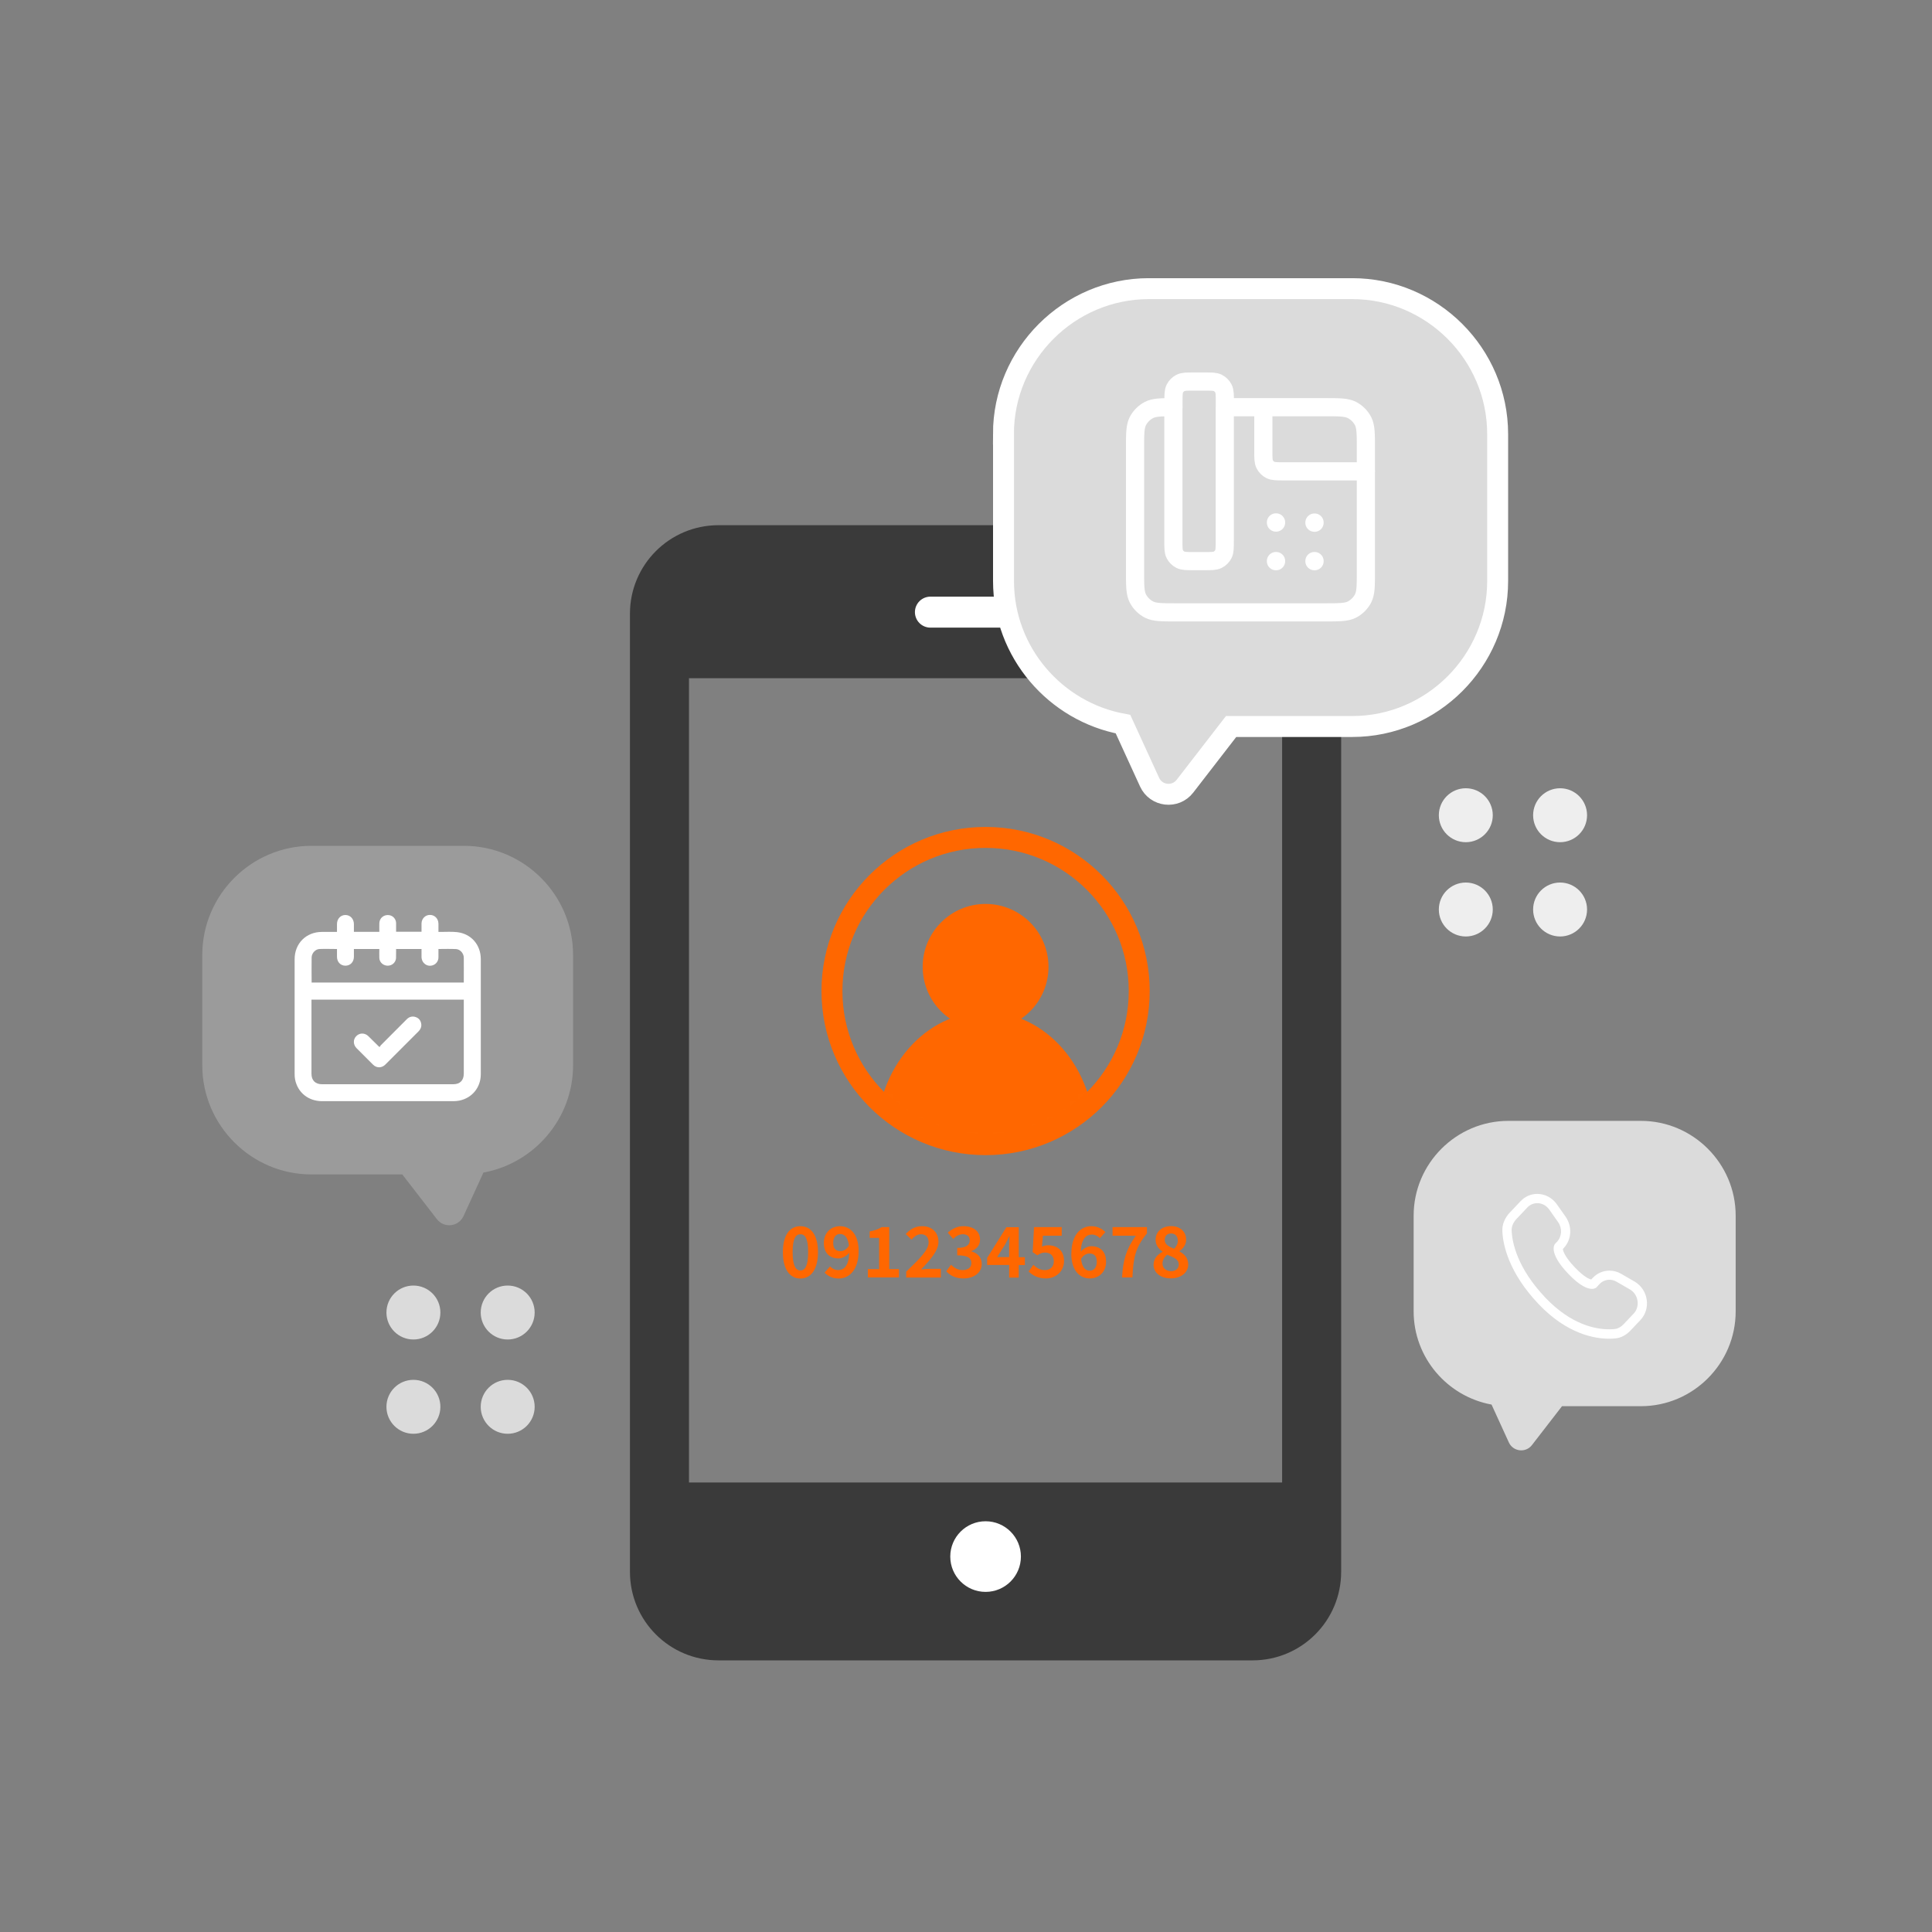<svg width="250" height="250" viewBox="0 0 250 250" fill="none" xmlns="http://www.w3.org/2000/svg">
<rect x="0" y="0" width="250" height="250" fill="#808080" stroke="none"/>
<mask id="mask0_1106_726" style="mask-type:alpha" maskUnits="userSpaceOnUse" x="0" y="0" width="250" height="250">
<rect width="250" height="250" rx="20" fill="#D9D9D9"/>
</mask>
<g mask="url(#mask0_1106_726)">
</g>
<g clip-path="url(#clip0_1106_726)">
<path d="M65.695 173.33C67.622 173.33 69.185 171.767 69.185 169.84C69.185 167.912 67.622 166.35 65.695 166.35C63.767 166.35 62.205 167.912 62.205 169.84C62.205 171.767 63.767 173.33 65.695 173.33Z" fill="#DBDBDB"/>
<path d="M65.695 185.53C67.622 185.53 69.185 183.967 69.185 182.04C69.185 180.113 67.622 178.55 65.695 178.55C63.767 178.55 62.205 180.113 62.205 182.04C62.205 183.967 63.767 185.53 65.695 185.53Z" fill="#DBDBDB"/>
<path d="M53.495 173.33C55.422 173.33 56.985 171.767 56.985 169.84C56.985 167.912 55.422 166.35 53.495 166.35C51.567 166.35 50.005 167.912 50.005 169.84C50.005 171.767 51.567 173.33 53.495 173.33Z" fill="#DBDBDB"/>
<path d="M53.495 185.53C55.422 185.53 56.985 183.967 56.985 182.04C56.985 180.113 55.422 178.55 53.495 178.55C51.567 178.55 50.005 180.113 50.005 182.04C50.005 183.967 51.567 185.53 53.495 185.53Z" fill="#DBDBDB"/>
<path d="M201.875 108.98C203.802 108.98 205.365 107.417 205.365 105.49C205.365 103.563 203.802 102 201.875 102C199.947 102 198.385 103.563 198.385 105.49C198.385 107.417 199.947 108.98 201.875 108.98Z" fill="#EEEEEE"/>
<path d="M201.875 121.18C203.802 121.18 205.365 119.617 205.365 117.69C205.365 115.763 203.802 114.2 201.875 114.2C199.947 114.2 198.385 115.763 198.385 117.69C198.385 119.617 199.947 121.18 201.875 121.18Z" fill="#EEEEEE"/>
<path d="M189.675 108.98C191.602 108.98 193.165 107.417 193.165 105.49C193.165 103.563 191.602 102 189.675 102C187.747 102 186.185 103.563 186.185 105.49C186.185 107.417 187.747 108.98 189.675 108.98Z" fill="#EEEEEE"/>
<path d="M189.675 121.18C191.602 121.18 193.165 119.617 193.165 117.69C193.165 115.763 191.602 114.2 189.675 114.2C187.747 114.2 186.185 115.763 186.185 117.69C186.185 119.617 187.747 121.18 189.675 121.18Z" fill="#EEEEEE"/>
<path d="M182.925 157.29V169.69C182.925 175.69 187.295 180.71 193.005 181.75L195.245 186.65C195.795 187.85 197.425 188.04 198.235 186.99L202.125 181.96H212.335C219.075 181.96 224.595 176.44 224.595 169.7V157.3C224.595 150.56 219.075 145.04 212.335 145.04H195.185C188.445 145.04 182.925 150.56 182.925 157.3V157.29Z" fill="#DBDBDB"/>
<path d="M60.035 109.45H40.295C32.525 109.45 26.175 115.8 26.175 123.57V137.85C26.175 145.62 32.525 151.97 40.295 151.97H52.055L56.535 157.76C57.465 158.96 59.335 158.75 59.975 157.37L62.555 151.73C69.125 150.53 74.155 144.75 74.155 137.85V123.57C74.155 115.8 67.805 109.45 60.035 109.45Z" fill="#9B9B9B"/>
<path d="M162.095 71.78H92.965C88.751 71.78 85.335 75.196 85.335 79.41V203.4C85.335 207.614 88.751 211.03 92.965 211.03H162.095C166.309 211.03 169.725 207.614 169.725 203.4V79.41C169.725 75.196 166.309 71.78 162.095 71.78Z" stroke="#3A3A3A" stroke-width="7.64" stroke-linecap="round" stroke-linejoin="round"/>
<path d="M169.725 87.76V79.41C169.725 75.21 166.285 71.78 162.095 71.78H92.965C88.765 71.78 85.335 75.22 85.335 79.41V87.76H169.725Z" fill="#3A3A3A"/>
<path d="M85.335 191.83V203.39C85.335 207.59 88.775 211.02 92.965 211.02H162.095C166.295 211.02 169.725 207.58 169.725 203.39V191.83H85.335Z" fill="#3A3A3A"/>
<path d="M120.395 79.21H134.665" stroke="white" stroke-width="4.01" stroke-linecap="round" stroke-linejoin="round"/>
<path d="M127.535 205.99C130.059 205.99 132.105 203.944 132.105 201.42C132.105 198.896 130.059 196.85 127.535 196.85C125.011 196.85 122.965 198.896 122.965 201.42C122.965 203.944 125.011 205.99 127.535 205.99Z" fill="white"/>
<path d="M129.855 56.17V75.2C129.855 84.4 136.555 92.1 145.315 93.7L148.755 101.21C149.595 103.05 152.095 103.34 153.335 101.73L159.305 94.01H174.975C185.325 94.01 193.795 85.54 193.795 75.19V56.17C193.795 45.82 185.325 37.35 174.975 37.35H148.665C138.315 37.35 129.845 45.82 129.845 56.17H129.855Z" fill="#DBDBDB" stroke="white" stroke-width="2.71" stroke-miterlimit="10"/>
<path d="M127.535 148.12C138.514 148.12 147.415 139.219 147.415 128.24C147.415 117.261 138.514 108.36 127.535 108.36C116.555 108.36 107.655 117.261 107.655 128.24C107.655 139.219 116.555 148.12 127.535 148.12Z" stroke="#FF6700" stroke-width="2.71" stroke-miterlimit="10"/>
<path d="M127.535 133.25C132.03 133.25 135.675 129.606 135.675 125.11C135.675 120.614 132.03 116.97 127.535 116.97C123.039 116.97 119.395 120.614 119.395 125.11C119.395 129.606 123.039 133.25 127.535 133.25Z" fill="#FF6700"/>
<mask id="mask1_1106_726" style="mask-type:luminance" maskUnits="userSpaceOnUse" x="107" y="108" width="41" height="41">
<path d="M127.535 148.12C138.514 148.12 147.415 139.219 147.415 128.24C147.415 117.261 138.514 108.36 127.535 108.36C116.555 108.36 107.655 117.261 107.655 128.24C107.655 139.219 116.555 148.12 127.535 148.12Z" fill="white"/>
</mask>
<g mask="url(#mask1_1106_726)">
<path d="M127.535 163.46C135.333 163.46 141.655 156.18 141.655 147.2C141.655 138.22 135.333 130.94 127.535 130.94C119.737 130.94 113.415 138.22 113.415 147.2C113.415 156.18 119.737 163.46 127.535 163.46Z" fill="#FF6700"/>
</g>
<path d="M101.305 162.03C101.305 159.82 102.195 158.67 103.575 158.67C104.955 158.67 105.845 159.83 105.845 162.03C105.845 164.23 104.955 165.44 103.575 165.44C102.195 165.44 101.305 164.24 101.305 162.03ZM104.575 162.03C104.575 160.21 104.155 159.71 103.575 159.71C102.995 159.71 102.565 160.22 102.565 162.03C102.565 163.84 102.995 164.4 103.575 164.4C104.155 164.4 104.575 163.84 104.575 162.03Z" fill="#FF6700"/>
<path d="M106.705 164.67L107.415 163.87C107.645 164.14 108.055 164.35 108.445 164.35C109.215 164.35 109.845 163.79 109.895 162.1C109.525 162.56 108.945 162.84 108.525 162.84C107.395 162.84 106.605 162.19 106.605 160.83C106.605 159.47 107.565 158.67 108.705 158.67C109.975 158.67 111.105 159.65 111.105 161.88C111.105 164.36 109.865 165.44 108.525 165.44C107.705 165.44 107.095 165.09 106.705 164.68V164.67ZM108.715 159.67C108.215 159.67 107.815 160.05 107.815 160.83C107.815 161.61 108.185 161.9 108.775 161.9C109.125 161.9 109.525 161.7 109.855 161.19C109.725 160.1 109.265 159.68 108.715 159.68V159.67Z" fill="#FF6700"/>
<path d="M112.305 164.22H113.755V160.18H112.535V159.35C113.215 159.22 113.665 159.05 114.085 158.79H115.065V164.22H116.325V165.3H112.305V164.22Z" fill="#FF6700"/>
<path d="M117.275 164.54C119.005 162.88 120.165 161.74 120.165 160.77C120.165 160.1 119.805 159.71 119.165 159.71C118.675 159.71 118.285 160.04 117.945 160.4L117.205 159.68C117.825 159.03 118.425 158.67 119.335 158.67C120.595 158.67 121.435 159.47 121.435 160.7C121.435 161.84 120.385 163.01 119.185 164.27C119.525 164.23 119.965 164.19 120.285 164.19H121.745V165.31H117.265V164.54H117.275Z" fill="#FF6700"/>
<path d="M122.445 164.5L123.065 163.66C123.465 164.05 123.945 164.35 124.555 164.35C125.235 164.35 125.695 164.02 125.695 163.46C125.695 162.83 125.305 162.44 123.865 162.44V161.48C125.085 161.48 125.485 161.06 125.485 160.51C125.485 160 125.155 159.71 124.595 159.71C124.115 159.71 123.725 159.94 123.335 160.31L122.645 159.5C123.225 159 123.865 158.67 124.645 158.67C125.935 158.67 126.815 159.3 126.815 160.42C126.815 161.12 126.405 161.61 125.705 161.89V161.93C126.455 162.14 127.035 162.68 127.035 163.54C127.035 164.74 125.965 165.43 124.675 165.43C123.625 165.43 122.915 165.03 122.445 164.5Z" fill="#FF6700"/>
<path d="M130.585 163.69H127.735V162.78L130.225 158.8H131.825V162.68H132.615V163.7H131.825V165.32H130.585V163.7V163.69ZM130.585 161.38C130.585 160.98 130.615 160.37 130.635 159.97H130.595C130.435 160.32 130.255 160.67 130.065 161.03L129.025 162.67H130.585V161.38Z" fill="#FF6700"/>
<path d="M133.105 164.52L133.715 163.67C134.095 164.04 134.575 164.35 135.185 164.35C135.885 164.35 136.365 163.94 136.365 163.21C136.365 162.48 135.905 162.08 135.235 162.08C134.845 162.08 134.625 162.18 134.235 162.43L133.625 162.03L133.805 158.79H137.385V159.9H134.955L134.825 161.32C135.085 161.2 135.325 161.14 135.625 161.14C136.755 161.14 137.685 161.78 137.685 163.17C137.685 164.56 136.575 165.43 135.355 165.43C134.285 165.43 133.595 165.01 133.085 164.52H133.105Z" fill="#FF6700"/>
<path d="M138.635 162.23C138.635 159.75 139.875 158.67 141.215 158.67C142.035 158.67 142.635 159.02 143.035 159.43L142.325 160.22C142.095 159.96 141.685 159.75 141.295 159.75C140.535 159.75 139.915 160.31 139.845 161.97C140.215 161.52 140.785 161.26 141.205 161.26C142.325 161.26 143.125 161.91 143.125 163.27C143.125 164.63 142.155 165.43 141.025 165.43C139.755 165.43 138.625 164.45 138.625 162.22L138.635 162.23ZM141.015 164.43C141.525 164.43 141.925 164.04 141.925 163.27C141.925 162.5 141.545 162.2 140.965 162.2C140.625 162.2 140.225 162.38 139.885 162.9C140.015 164 140.455 164.43 141.005 164.43H141.015Z" fill="#FF6700"/>
<path d="M146.975 159.9H143.965V158.79H148.415V159.6C146.895 161.45 146.655 162.76 146.535 165.3H145.195C145.315 163.06 145.735 161.63 146.975 159.9Z" fill="#FF6700"/>
<path d="M149.275 163.64C149.275 162.84 149.805 162.32 150.425 161.99V161.95C149.915 161.59 149.535 161.11 149.535 160.43C149.535 159.35 150.385 158.66 151.545 158.66C152.705 158.66 153.485 159.37 153.485 160.43C153.485 161.07 153.065 161.6 152.625 161.89V161.93C153.235 162.27 153.755 162.76 153.755 163.63C153.755 164.64 152.855 165.42 151.505 165.42C150.155 165.42 149.265 164.68 149.265 163.63L149.275 163.64ZM152.525 163.6C152.525 162.95 151.895 162.71 151.035 162.36C150.685 162.64 150.425 163.04 150.425 163.5C150.425 164.11 150.925 164.49 151.545 164.49C152.115 164.49 152.535 164.17 152.535 163.6H152.525ZM152.405 160.52C152.405 159.99 152.085 159.61 151.525 159.61C151.075 159.61 150.715 159.9 150.715 160.44C150.715 161.04 151.235 161.31 151.935 161.59C152.255 161.26 152.415 160.91 152.415 160.52H152.405Z" fill="#FF6700"/>
<path d="M176.755 60.99H166.135C165.205 60.99 164.745 60.99 164.385 60.81C164.075 60.65 163.815 60.4 163.655 60.08C163.475 59.73 163.475 59.26 163.475 58.33V52.69M151.855 52.69C150.215 52.69 149.355 52.71 148.685 53.05C148.065 53.37 147.555 53.88 147.235 54.5C146.875 55.21 146.875 56.14 146.875 58V73.93C146.875 75.79 146.875 76.72 147.235 77.43C147.555 78.05 148.065 78.56 148.685 78.88C149.395 79.24 150.325 79.24 152.185 79.24H171.435C173.295 79.24 174.225 79.24 174.935 78.88C175.555 78.56 176.065 78.05 176.385 77.43C176.745 76.72 176.745 75.79 176.745 73.93V58C176.745 56.14 176.745 55.21 176.385 54.5C176.065 53.88 175.555 53.37 174.935 53.05C174.225 52.69 173.295 52.69 171.435 52.69H158.495V52.03C158.495 51.1 158.495 50.64 158.315 50.28C158.155 49.97 157.905 49.71 157.585 49.55C157.235 49.37 156.765 49.37 155.835 49.37H154.505C153.575 49.37 153.115 49.37 152.755 49.55C152.445 49.71 152.185 49.96 152.025 50.28C151.845 50.63 151.845 51.1 151.845 52.03V52.69M158.485 52.69V69.95C158.485 70.88 158.485 71.34 158.305 71.7C158.145 72.01 157.895 72.27 157.575 72.43C157.225 72.61 156.755 72.61 155.825 72.61H154.495C153.565 72.61 153.105 72.61 152.745 72.43C152.435 72.27 152.175 72.02 152.015 71.7C151.835 71.35 151.835 70.88 151.835 69.95V52.69M165.105 67.62H165.125V67.6H165.105V67.62ZM165.105 72.6H165.125V72.62H165.105V72.6ZM170.085 72.6H170.105V72.62H170.085V72.6ZM170.085 67.62H170.105V67.64H170.085V67.62Z" stroke="white" stroke-width="2.35" stroke-linecap="round" stroke-linejoin="round"/>
<path d="M51.255 120.57H54.545C54.545 120.2 54.535 119.84 54.545 119.48C54.565 118.85 55.055 118.38 55.645 118.39C56.255 118.39 56.725 118.88 56.735 119.52C56.735 119.86 56.735 120.2 56.735 120.59C56.835 120.59 56.925 120.59 57.015 120.59C57.735 120.59 58.455 120.54 59.165 120.62C60.985 120.84 62.205 122.26 62.215 124.09C62.215 127.36 62.215 130.63 62.215 133.89C62.215 135.59 62.215 137.29 62.215 139C62.215 140.72 61.085 142.09 59.425 142.42C59.175 142.47 58.915 142.49 58.665 142.49C53.005 142.49 47.335 142.49 41.675 142.49C39.905 142.49 38.525 141.38 38.185 139.69C38.135 139.45 38.125 139.2 38.125 138.95C38.125 134.01 38.125 129.06 38.125 124.12C38.125 122.08 39.615 120.59 41.655 120.59C42.295 120.59 42.935 120.59 43.605 120.59C43.605 120.24 43.605 119.91 43.605 119.58C43.605 118.9 44.065 118.4 44.695 118.4C45.315 118.4 45.785 118.89 45.795 119.57C45.795 119.9 45.795 120.23 45.795 120.58H49.085C49.085 120.21 49.075 119.83 49.085 119.46C49.105 118.76 49.735 118.29 50.415 118.43C50.895 118.53 51.235 118.94 51.255 119.43C51.255 119.62 51.255 119.81 51.255 119.99C51.255 120.18 51.255 120.36 51.255 120.57ZM40.305 129.36V129.63C40.305 132.74 40.305 135.84 40.305 138.95C40.305 139.8 40.805 140.3 41.665 140.3C47.325 140.3 52.995 140.3 58.655 140.3C59.525 140.3 60.015 139.8 60.015 138.92C60.015 135.82 60.015 132.73 60.015 129.63C60.015 129.54 60.015 129.45 60.015 129.35H40.315L40.305 129.36ZM40.305 127.14H60.015C60.015 127.03 60.015 126.94 60.015 126.84C60.015 125.86 60.025 124.89 60.015 123.92C60.005 123.37 59.555 122.84 59.015 122.81C58.265 122.77 57.515 122.8 56.735 122.8C56.735 123.17 56.735 123.52 56.735 123.88C56.735 124.35 56.445 124.75 56.015 124.9C55.295 125.16 54.565 124.64 54.545 123.84C54.545 123.49 54.545 123.15 54.545 122.8H51.255C51.255 122.91 51.255 123 51.255 123.09C51.255 123.39 51.255 123.69 51.245 123.99C51.205 124.54 50.735 124.96 50.175 124.96C49.605 124.96 49.115 124.54 49.085 123.98C49.065 123.59 49.085 123.2 49.085 122.8H45.795C45.795 123.15 45.795 123.49 45.795 123.82C45.785 124.5 45.315 124.97 44.675 124.96C44.055 124.95 43.605 124.47 43.605 123.8C43.605 123.47 43.605 123.14 43.605 122.8C42.835 122.8 42.085 122.77 41.345 122.8C40.805 122.83 40.335 123.34 40.325 123.89C40.305 124.97 40.325 126.04 40.325 127.13L40.305 127.14Z" fill="white"/>
<path d="M49.125 135.49C49.175 135.41 49.215 135.32 49.285 135.25C50.405 134.13 51.525 133.01 52.635 131.89C52.945 131.58 53.325 131.47 53.735 131.59C54.145 131.71 54.405 131.99 54.495 132.41C54.585 132.83 54.435 133.18 54.135 133.48C52.895 134.72 51.655 135.96 50.415 137.2C50.225 137.39 50.035 137.59 49.835 137.78C49.365 138.22 48.735 138.22 48.275 137.77C47.555 137.06 46.845 136.35 46.135 135.63C45.685 135.17 45.675 134.5 46.105 134.07C46.535 133.63 47.205 133.63 47.665 134.08C48.125 134.53 48.575 134.98 49.035 135.43H49.055C49.075 135.45 49.095 135.47 49.115 135.49H49.125Z" fill="white"/>
<path d="M198.925 155.69C199.505 155.69 200.085 155.97 200.475 156.52L201.615 158.14C202.175 158.93 202.115 160.01 201.475 160.69L201.215 160.96C201.215 160.96 200.235 161.99 202.915 164.81C204.465 166.44 205.445 166.78 205.995 166.78C206.405 166.78 206.575 166.59 206.575 166.59L206.985 166.15C207.325 165.79 207.795 165.6 208.265 165.6C208.575 165.6 208.885 165.68 209.175 165.85L210.905 166.85C212.015 167.49 212.265 169.06 211.395 169.98L210.105 171.34C209.775 171.69 209.375 171.94 208.905 171.98C208.705 172 208.475 172.01 208.205 172.01C206.455 172.01 203.305 171.42 199.965 167.91C196.335 164.09 195.685 160.81 195.605 159.29C195.575 158.69 195.835 158.16 196.225 157.74L197.645 156.24C197.995 155.87 198.455 155.69 198.925 155.69ZM198.925 154.49C198.105 154.49 197.345 154.82 196.775 155.42L195.355 156.92C194.695 157.62 194.355 158.48 194.405 159.36C194.495 161.12 195.235 164.68 199.095 168.75C202.795 172.65 206.395 173.23 208.205 173.23C208.485 173.23 208.765 173.22 209.025 173.19C209.745 173.12 210.415 172.77 210.975 172.18L212.265 170.82C212.925 170.12 213.225 169.16 213.085 168.18C212.935 167.18 212.365 166.33 211.505 165.83L209.775 164.83C209.315 164.56 208.785 164.42 208.265 164.42C207.445 164.42 206.685 164.75 206.115 165.34L205.895 165.57C205.655 165.51 204.975 165.25 203.775 163.99C202.445 162.59 202.255 161.85 202.235 161.62L202.335 161.51C203.375 160.42 203.475 158.71 202.585 157.44L201.445 155.82C200.855 154.99 199.915 154.49 198.925 154.49Z" fill="white"/>
</g>
<defs>
<clipPath id="clip0_1106_726">
<rect width="198.42" height="178.85" fill="white" transform="translate(26.175 36)"/>
</clipPath>
</defs>
</svg>
